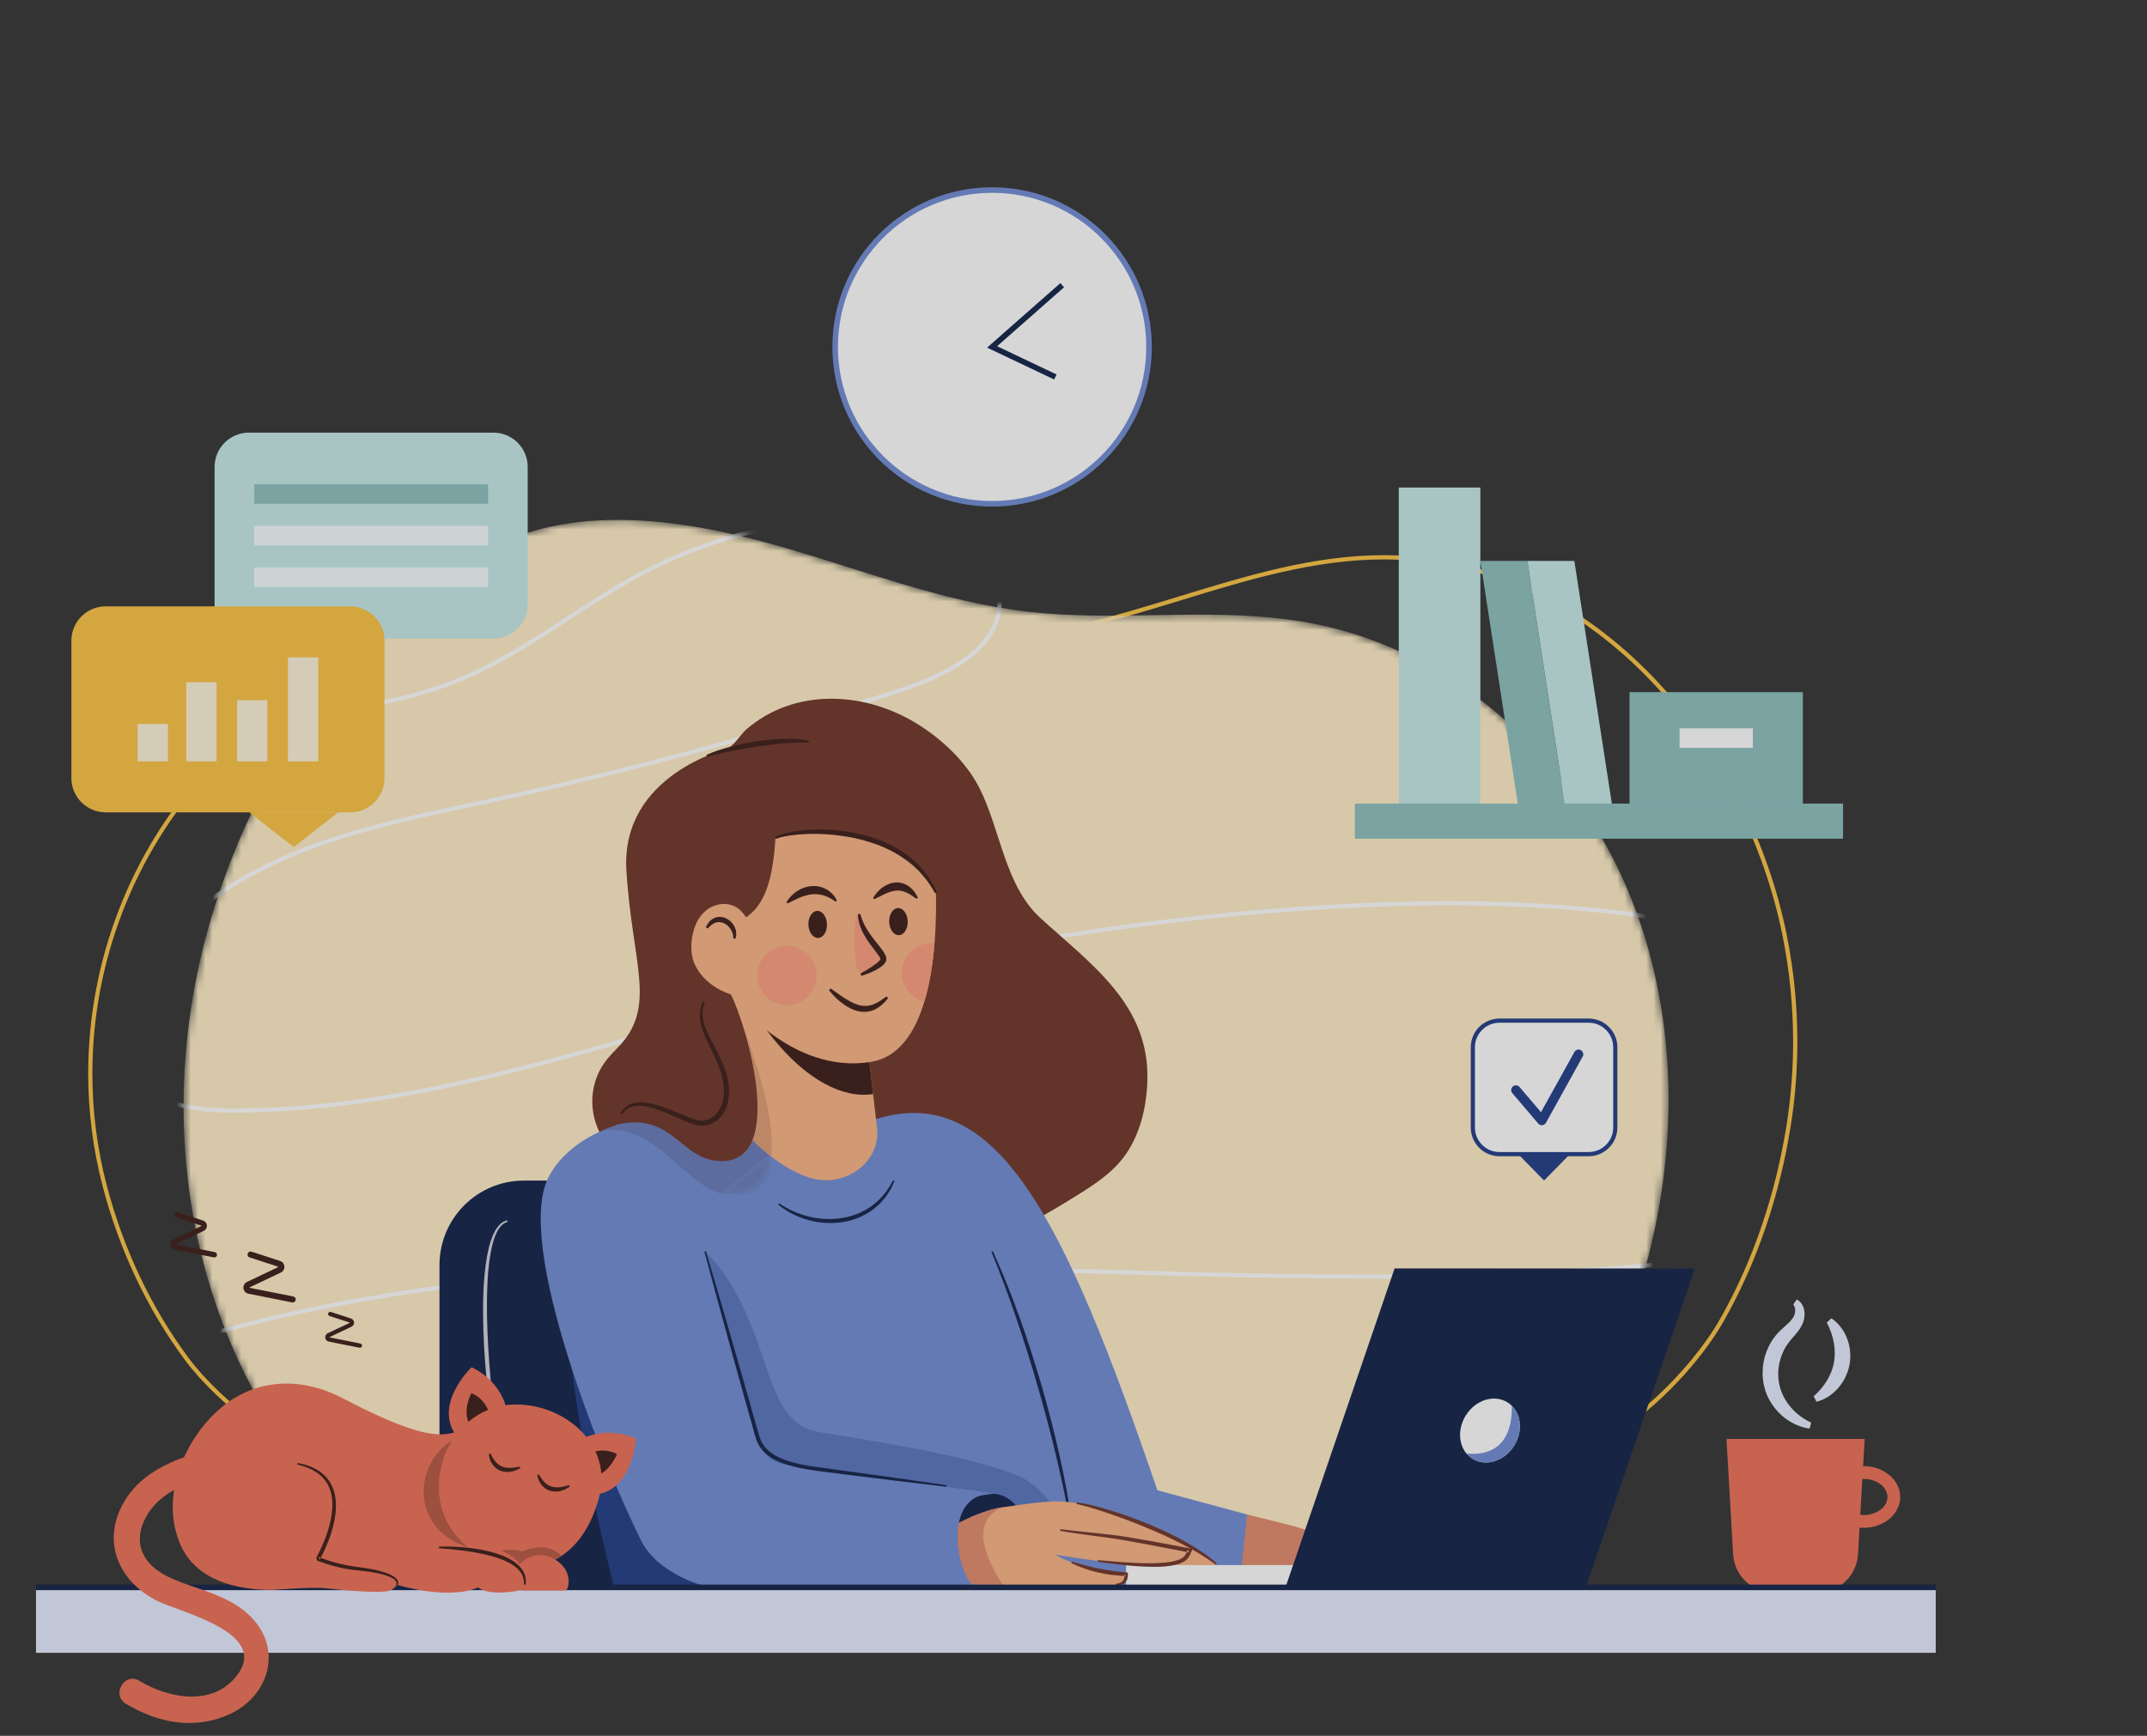 <svg width="298" height="241" viewBox="0 0 298 241" fill="none" xmlns="http://www.w3.org/2000/svg">
<rect x="0" y="0" width="298" height="241" fill="#333333" stroke="none"/>
<g opacity="0.8">
<path fill-rule="evenodd" clip-rule="evenodd" d="M258.67 210.349C258.512 210.349 258.356 210.336 258.205 210.319L258.492 205.338C258.551 205.335 258.609 205.33 258.67 205.33C260.492 205.33 261.974 206.457 261.974 207.839C261.974 209.222 260.492 210.349 258.67 210.349ZM258.67 203.557C258.645 203.557 258.62 203.559 258.596 203.56L258.813 199.789H239.633L240.557 215.785C240.73 218.782 243.211 221.124 246.215 221.124H252.23C255.233 221.124 257.716 218.782 257.889 215.785L258.102 212.094C258.288 212.111 258.478 212.122 258.67 212.122C261.471 212.122 263.748 210.2 263.748 207.839C263.748 205.479 261.471 203.557 258.67 203.557Z" fill="#EE6F57"/>
<path fill-rule="evenodd" clip-rule="evenodd" d="M251.164 198.339C249.283 198.096 247.509 197.005 246.299 195.449C245.697 194.668 245.215 193.769 244.947 192.79C244.87 192.55 244.826 192.301 244.771 192.054C244.739 191.804 244.689 191.556 244.677 191.306C244.623 190.804 244.644 190.3 244.685 189.8C244.783 188.803 245.056 187.823 245.502 186.923C245.723 186.474 245.985 186.044 246.291 185.644C246.59 185.245 246.948 184.865 247.288 184.555C247.626 184.24 247.951 183.97 248.229 183.697C248.371 183.563 248.501 183.43 248.615 183.293C248.731 183.152 248.831 183.015 248.902 182.885C249.064 182.615 249.163 182.279 249.171 181.964C249.181 181.646 249.109 181.356 248.904 181.118L249.387 180.413C249.646 180.544 249.874 180.754 250.047 180.995C250.215 181.24 250.328 181.515 250.396 181.791C250.526 182.35 250.487 182.914 250.319 183.458C249.938 184.547 249.211 185.26 248.668 185.896C248.394 186.217 248.168 186.501 247.967 186.826C247.859 186.982 247.772 187.152 247.677 187.314C247.597 187.487 247.504 187.65 247.433 187.828C247.126 188.522 246.938 189.266 246.853 190.019C246.692 191.534 247.021 193.048 247.826 194.38C248.641 195.704 249.871 196.815 251.39 197.515L251.164 198.339Z" fill="#E5ECFF"/>
<path fill-rule="evenodd" clip-rule="evenodd" d="M251.738 193.85C252.51 193.167 253.135 192.429 253.61 191.621C254.089 190.817 254.416 189.954 254.565 189.076C254.714 188.198 254.69 187.281 254.524 186.365C254.352 185.447 254.03 184.544 253.559 183.62L254.181 183.033C255.178 183.669 255.93 184.684 256.368 185.817C256.811 186.951 256.939 188.227 256.712 189.457C256.485 190.689 255.916 191.832 255.113 192.742C254.308 193.647 253.264 194.34 252.121 194.614L251.738 193.85Z" fill="#E5ECFF"/>
<path fill-rule="evenodd" clip-rule="evenodd" d="M100.335 224.931L100.391 224.641C88.185 222.277 77.785 217.544 69.436 210.654C61.087 203.764 54.786 194.719 50.787 183.71C47.665 175.118 46.128 165.519 46.129 155.757C46.128 140.746 49.763 125.356 56.833 112.662C63.904 99.966 74.4 89.972 88.13 85.702C91.265 84.727 94.562 84.345 97.962 84.345C103.985 84.344 110.323 85.546 116.608 86.754C122.893 87.96 129.123 89.172 134.95 89.173C135.052 89.173 135.154 89.173 135.255 89.172C145.149 89.098 154.547 86.21 163.875 83.353C173.204 80.495 182.461 77.668 192.071 77.669C193.295 77.669 194.526 77.715 195.764 77.813C209.21 78.872 220.853 85.594 229.777 95.212C238.7 104.829 244.893 117.342 247.419 129.936C248.391 134.778 248.882 139.715 248.882 144.65C248.882 148.531 248.578 152.408 247.967 156.24C246.456 165.707 243.381 174.979 238.716 183.173C236.719 186.684 233.392 190.787 229.584 194.236C227.682 195.959 225.659 197.521 223.623 198.766C221.589 200.01 219.543 200.937 217.598 201.4L217.666 201.687L217.609 201.399L100.277 224.641L100.335 224.931L100.391 224.641L100.335 224.931L100.392 225.22L217.73 201.976L217.736 201.974C219.76 201.491 221.858 200.536 223.93 199.268C227.041 197.365 230.098 194.756 232.763 191.952C235.429 189.147 237.699 186.151 239.228 183.465C243.932 175.202 247.029 165.863 248.549 156.332C249.165 152.47 249.47 148.56 249.47 144.65C249.47 139.676 248.976 134.7 247.998 129.82C245.449 117.118 239.212 104.517 230.209 94.811C221.208 85.107 209.427 78.297 195.81 77.225C194.555 77.126 193.31 77.08 192.071 77.08C182.344 77.08 173.031 79.933 163.702 82.79C154.374 85.648 145.03 88.511 135.251 88.582C135.151 88.583 135.05 88.584 134.95 88.584C129.205 88.584 123.004 87.382 116.719 86.175C110.433 84.968 104.063 83.756 97.962 83.756C94.519 83.756 91.16 84.142 87.955 85.139C74.052 89.463 63.443 99.58 56.318 112.375C49.192 125.171 45.539 140.651 45.539 155.757C45.539 165.58 47.085 175.245 50.233 183.911C54.264 195.009 60.628 204.152 69.061 211.11C77.493 218.068 87.99 222.84 100.279 225.22L100.335 225.231L100.392 225.22L100.335 224.931Z" fill="#FBC343"/>
<path fill-rule="evenodd" clip-rule="evenodd" d="M165.895 221.004L165.964 221.285C190.27 215.282 208.841 197.168 215.253 176.41C217.163 170.223 218.09 163.57 218.09 156.788C218.09 142.085 213.729 126.782 205.53 114.338C197.335 101.896 185.285 92.311 169.926 89.094C166.163 88.306 162.307 88.002 158.44 88.002C154.407 88.002 150.364 88.332 146.403 88.79C134.959 90.113 123.264 91.74 111.727 91.739C110.502 91.739 109.278 91.721 108.057 91.682C96.163 91.305 84.566 87.909 72.508 87.906C72.044 87.906 71.579 87.911 71.113 87.922C53.351 88.321 38.624 95.816 28.349 107.102C18.073 118.389 12.242 133.465 12.242 149.038C12.242 154.272 12.901 159.562 14.271 164.784C16.52 173.353 20.337 181.642 25.683 188.841C28.002 191.961 31.682 195.495 35.81 198.41C39.94 201.32 44.511 203.613 48.636 204.217L165.909 221.299L165.964 221.285L165.895 221.004L165.937 220.718L48.719 203.644C44.74 203.067 40.223 200.817 36.144 197.936C32.064 195.058 28.416 191.552 26.148 188.497C20.849 181.362 17.063 173.14 14.831 164.637C13.474 159.465 12.821 154.224 12.821 149.038C12.821 133.609 18.6 118.669 28.777 107.492C38.955 96.315 53.522 88.898 71.126 88.5C71.587 88.49 72.048 88.485 72.508 88.485C84.456 88.482 96.047 91.874 108.038 92.26C109.266 92.299 110.496 92.318 111.727 92.318C123.318 92.317 135.035 90.686 146.469 89.365C150.418 88.909 154.44 88.581 158.44 88.581C162.278 88.581 166.094 88.882 169.807 89.66C184.997 92.842 196.915 102.316 205.047 114.657C213.18 126.996 217.512 142.199 217.512 156.788C217.512 163.517 216.591 170.114 214.699 176.24C208.356 196.788 189.933 214.773 165.826 220.723L165.895 221.004L165.937 220.718L165.895 221.004Z" fill="#FBC343"/>
<mask id="mask0_4740_7881" style="mask-type:alpha" maskUnits="userSpaceOnUse" x="25" y="72" width="207" height="155">
<path d="M226.647 181.592C220.155 200.379 212.4 218.932 185.428 226.095L68.852 224.858C42.583 212.451 28.227 187.954 25.839 161.524C25.048 152.79 25.565 143.841 27.398 135.053C27.876 132.739 28.447 130.435 29.111 128.151C35.133 107.389 47.88 87.814 66.842 76.773C79.025 69.679 94.642 72.021 107.582 75.662C119.249 78.945 130.645 83.544 142.689 84.929C148.497 85.594 154.364 85.499 160.225 85.404C164.049 85.343 167.871 85.281 171.671 85.43C175.117 85.565 178.538 85.874 181.933 86.51C196.474 89.242 209.363 98.157 218.21 110.077C221.258 114.174 223.823 118.626 225.818 123.302C233.607 141.592 233.141 162.805 226.647 181.592Z" fill="white"/>
</mask>
<g mask="url(#mask0_4740_7881)">
<path fill-rule="evenodd" clip-rule="evenodd" d="M226.647 181.592C220.155 200.379 212.4 218.932 185.428 226.095L68.852 224.858C42.583 212.451 28.227 187.954 25.839 161.524C25.048 152.79 25.565 143.841 27.398 135.053C27.876 132.739 28.447 130.435 29.111 128.151C35.133 107.389 47.88 87.814 66.842 76.773C79.025 69.679 94.642 72.021 107.582 75.662C119.249 78.945 130.645 83.544 142.689 84.929C148.497 85.594 154.364 85.499 160.225 85.404C164.049 85.343 167.871 85.281 171.671 85.43C175.117 85.565 178.538 85.874 181.933 86.51C196.474 89.242 209.363 98.157 218.21 110.077C221.258 114.174 223.823 118.626 225.818 123.302C233.607 141.592 233.141 162.805 226.647 181.592Z" fill="#FFEEC7"/>
<path fill-rule="evenodd" clip-rule="evenodd" d="M4.889 210.04C4.357 203.587 7.971 196.628 14.32 191.88C20.102 187.554 27.236 185.349 34.085 183.612C72.137 173.953 112.33 175.106 151.199 176.22C185.935 177.217 221.856 178.246 256.243 171.586C261.138 170.639 266.285 169.484 270.664 166.769C275.368 163.851 278.346 159.28 278.436 154.839C278.606 146.512 269.584 140.806 264.192 138.145C243.716 128.041 218.52 124.24 184.903 126.181C159.604 127.643 134.227 131.715 109.476 138.289C103.914 139.766 98.264 141.4 92.8 142.978C73.239 148.632 53.013 154.479 32.383 154.479C32.279 154.479 32.177 154.479 32.073 154.479C26.473 154.464 19.284 153.33 16.833 148.017C15.104 144.267 16.558 139.996 18.083 137.073C23.179 127.304 32.819 121.609 40.008 118.553C48.085 115.12 56.861 113.254 65.349 111.449C66.357 111.235 67.364 111.021 68.37 110.804C87.332 106.72 106.283 101.611 124.699 95.62C133.438 92.776 137.923 89.079 138.411 84.317C138.843 80.093 135.743 76.393 132.478 74.601C128.567 72.454 123.946 72.175 120.357 72.172C120.34 72.172 120.323 72.172 120.306 72.172C109.475 72.172 98.727 74.83 89.218 79.86C85.686 81.729 82.278 83.951 78.981 86.101C74.618 88.947 70.106 91.89 65.242 94.054C55.836 98.238 44.702 99.781 32.146 98.636C22.453 97.752 15.064 95.372 9.557 91.36C6.235 88.939 3.462 85.816 0.78 82.796C-2.479 79.127 -5.849 75.332 -10.18 72.867L-9.893 72.364C-5.48 74.876 -2.078 78.707 1.213 82.412C3.874 85.409 6.626 88.508 9.898 90.892C15.318 94.841 22.612 97.185 32.199 98.059C44.653 99.195 55.692 97.669 65.007 93.525C69.828 91.38 74.321 88.45 78.665 85.616C81.972 83.46 85.392 81.23 88.948 79.348C98.539 74.275 109.382 71.594 120.306 71.594C120.323 71.594 120.34 71.594 120.357 71.594C124.015 71.597 128.73 71.883 132.757 74.094C136.189 75.978 139.445 79.888 138.987 84.376C138.473 89.39 133.859 93.248 124.878 96.17C106.444 102.168 87.473 107.282 68.491 111.37C67.485 111.587 66.478 111.801 65.469 112.015C57.009 113.814 48.26 115.675 40.235 119.086C33.132 122.105 23.613 127.723 18.596 137.34C17.131 140.148 15.728 144.239 17.359 147.774C19.681 152.811 26.643 153.885 32.075 153.901C32.177 153.901 32.281 153.901 32.383 153.901C52.932 153.901 73.116 148.066 92.64 142.423C98.107 140.843 103.76 139.209 109.328 137.73C134.116 131.146 159.531 127.067 184.869 125.603C218.591 123.655 243.878 127.476 264.448 137.625C269.964 140.347 279.191 146.204 279.017 154.851C278.921 159.485 275.837 164.239 270.968 167.261C266.507 170.029 261.302 171.196 256.354 172.154C221.904 178.826 185.951 177.796 151.182 176.799C112.354 175.686 72.201 174.535 34.227 184.173C27.437 185.897 20.368 188.079 14.666 192.342C8.476 196.973 4.95 203.737 5.465 209.994L4.889 210.04Z" fill="white"/>
</g>
<path fill-rule="evenodd" clip-rule="evenodd" d="M173.105 210.268C180.977 212.284 191.79 214.094 188.344 220.822L168.734 220.804L173.105 210.268Z" fill="#E28B6D"/>
<path fill-rule="evenodd" clip-rule="evenodd" d="M91.694 226.097H72.727C66.25 226.097 61 220.848 61 214.371V175.636C61 169.16 66.25 163.91 72.727 163.91H91.694C98.171 163.91 103.421 169.16 103.421 175.636V214.371C103.421 220.848 98.171 226.097 91.694 226.097Z" fill="#102048"/>
<path fill-rule="evenodd" clip-rule="evenodd" d="M68.005 195.65C67.637 192.814 67.365 189.966 67.197 187.108C67.04 184.02 66.962 180.92 67.187 177.824C67.305 176.278 67.482 174.731 67.852 173.212C68.048 172.458 68.283 171.705 68.655 171.004C68.842 170.655 69.062 170.319 69.347 170.03C69.629 169.743 69.989 169.512 70.394 169.424L70.445 169.643C69.732 169.83 69.251 170.481 68.93 171.144C68.601 171.82 68.397 172.561 68.233 173.303C67.91 174.794 67.758 176.325 67.674 177.855C67.519 180.923 67.582 184.003 67.769 187.075C67.929 189.882 68.178 192.685 68.503 195.479C68.335 195.532 68.169 195.589 68.005 195.65Z" fill="#CFD2DA"/>
<path fill-rule="evenodd" clip-rule="evenodd" d="M77.703 173.74C77.703 173.74 78.903 198.08 86.459 224.856H107.105L77.703 173.74Z" fill="#1F3C88"/>
<path fill-rule="evenodd" clip-rule="evenodd" d="M87.174 161.316C81.986 158.493 80.563 151.5 84.352 146.96C84.717 146.522 85.122 146.081 85.57 145.633C91.358 139.868 87.752 134.1 86.943 120.835C86.134 107.583 100.898 103.964 100.927 103.957C101.623 103.787 102.971 101.8 103.54 101.306C110.204 95.526 119.763 95.954 127.067 100.352C130.543 102.445 134.04 105.667 135.921 109.364C138.904 115.227 139.443 122.953 144.468 127.519C151.63 134.028 159.572 139.553 159.252 150.051C159.139 153.781 158.205 157.72 155.932 160.709C153.951 163.314 150.934 165.062 148.211 166.748C143.784 169.487 139.111 171.909 134.17 173.536C129.385 175.111 124.547 176.526 119.696 177.876C119.237 178.004 118.778 178.131 118.319 178.258L87.174 161.316Z" fill="#6F3428"/>
<path fill-rule="evenodd" clip-rule="evenodd" d="M120.934 155.583C138.274 149.63 147.692 169.037 160.643 206.905L173.103 210.268L171.655 223.753L167.109 224.7L129.986 224.856L120.934 155.583Z" fill="#708CD5"/>
<path fill-rule="evenodd" clip-rule="evenodd" d="M5 229.475H268.677V220.388H5V229.475Z" fill="#E5ECFF"/>
<path fill-rule="evenodd" clip-rule="evenodd" d="M96.504 152.762L135.282 162.466L151.574 211.282L97.147 212.941L93.547 176.847L96.504 152.762Z" fill="#708CD5"/>
<path fill-rule="evenodd" clip-rule="evenodd" d="M144.263 212.147C142.584 212.147 140.523 211.621 140.523 211.621L146.306 211.443C146.047 211.977 145.216 212.147 144.263 212.147Z" fill="#5874BE"/>
<path fill-rule="evenodd" clip-rule="evenodd" d="M140.522 211.62L133.226 210.887C133.776 208.897 135.138 207.386 137.788 207.386C137.896 207.386 138.005 207.389 138.116 207.394L108.787 203.308C107.644 203.149 106.623 202.51 105.987 201.547C105.563 200.907 105.07 200.095 104.819 199.175L97.875 173.74C107.402 183.331 105.295 197.385 113.435 198.78C118.822 199.703 134.136 201.891 141.44 204.936C142.919 205.551 146.997 208.584 146.365 211.275C146.351 211.335 146.331 211.39 146.305 211.443L140.521 211.619" fill="#5874BE"/>
<path fill-rule="evenodd" clip-rule="evenodd" d="M131.344 208.897C131.621 208.46 137.455 207.303 138.114 207.394C140.283 207.69 141.469 209.389 141.992 210.69L133.36 215.242L131.344 208.897Z" fill="#102048"/>
<path fill-rule="evenodd" clip-rule="evenodd" d="M137.803 173.697L138.805 175.98C139.135 176.743 139.442 177.515 139.763 178.282C140.377 179.825 140.971 181.379 141.527 182.945C142.655 186.071 143.653 189.244 144.59 192.434C145.51 195.626 146.337 198.847 147.068 202.09C147.422 203.714 147.763 205.342 148.065 206.976C148.362 208.612 148.616 210.255 148.832 211.903L148.618 211.934C148.346 210.298 148.034 208.67 147.686 207.05C147.352 205.427 146.98 203.811 146.598 202.198C145.829 198.975 144.985 195.768 144.062 192.585C143.156 189.397 142.149 186.238 141.085 183.099C140.561 181.527 139.99 179.97 139.414 178.418C139.119 177.643 138.835 176.864 138.531 176.092L137.605 173.784L137.803 173.697Z" fill="#102048"/>
<path fill-rule="evenodd" clip-rule="evenodd" d="M168.801 217.134C168.801 217.134 167.17 219.063 162.019 217.185C159.593 217.466 155.079 217.25 146.494 215.849C146.494 215.849 149.611 218.029 156.661 218.404C156.661 218.404 156.36 220.478 152.644 220.387C148.173 220.275 147.656 220.004 143.582 220.174C142.749 220.208 140.936 220.17 138.971 220.109C135.545 219.997 131.653 219.815 131.653 219.815L128.258 213.747L135.032 210.504C137.112 209.689 138.15 209.406 139.161 209.264C143.536 208.644 146.298 208.15 149.434 208.69C152.919 209.288 163.562 212.818 168.801 217.134Z" fill="#F9B384"/>
<path fill-rule="evenodd" clip-rule="evenodd" d="M139.161 220.005L138.971 220.11C135.545 219.997 131.653 219.815 131.653 219.815L128.258 213.747L135.032 210.504C137.112 209.689 138.15 209.407 139.161 209.265C136.67 210.28 134.631 212.942 139.161 220.005Z" fill="#E28B6D"/>
<path fill-rule="evenodd" clip-rule="evenodd" d="M112.488 155.517C103.674 153.712 82.194 152.209 76.192 163.328C71.25 172.484 83.636 203.141 89.002 213.922C91.21 218.36 97.623 220.556 100.116 220.573L135.531 220.369C133.148 219.817 130.095 207.032 138.113 207.395L108.783 203.309C107.641 203.15 106.619 202.511 105.983 201.548C105.56 200.908 105.067 200.096 104.815 199.176L96.49 168.685L112.488 155.517Z" fill="#708CD5"/>
<path fill-rule="evenodd" clip-rule="evenodd" d="M190.849 220.573L156.297 220.551V217.292H191.05L190.849 220.573Z" fill="white"/>
<path fill-rule="evenodd" clip-rule="evenodd" d="M220.043 220.573L178.363 220.56L193.567 176.106L235.247 176.119L220.043 220.573Z" fill="#102048"/>
<path fill-rule="evenodd" clip-rule="evenodd" d="M210.163 200.713C208.885 202.753 206.498 203.591 204.677 202.694C204.569 202.645 204.464 202.588 204.36 202.521C202.504 201.364 202.1 198.671 203.45 196.514C204.8 194.354 207.396 193.543 209.252 194.705C209.811 195.056 210.235 195.543 210.525 196.114C211.189 197.437 211.104 199.208 210.163 200.713Z" fill="white"/>
<path fill-rule="evenodd" clip-rule="evenodd" d="M210.164 200.712C208.886 202.752 205.747 204.235 203.547 201.81C208.32 202.242 209.926 199.115 209.837 195.165C211.47 196.97 211.105 199.208 210.164 200.712Z" fill="#708CD5"/>
<path fill-rule="evenodd" clip-rule="evenodd" d="M149.453 208.578C151.224 208.839 152.939 209.334 154.639 209.862C156.338 210.394 158.008 211.016 159.65 211.706C161.298 212.379 162.908 213.155 164.469 214.014C166.023 214.888 167.537 215.858 168.874 217.048L168.73 217.223C168.022 216.696 167.292 216.204 166.536 215.752C165.786 215.289 165.013 214.863 164.23 214.459C162.665 213.646 161.065 212.897 159.428 212.235C157.811 211.522 156.15 210.917 154.485 210.325C153.652 210.032 152.812 209.756 151.967 209.498C151.124 209.234 150.274 208.992 149.414 208.802L149.453 208.578Z" fill="#6F3428"/>
<path fill-rule="evenodd" clip-rule="evenodd" d="M148.766 216.805L150.63 217.337C151.251 217.504 151.876 217.647 152.504 217.775C153.13 217.905 153.763 218.004 154.399 218.093C155.033 218.177 155.672 218.24 156.312 218.305L156.525 218.325L156.542 218.51C156.566 218.76 156.539 218.973 156.473 219.198C156.405 219.417 156.28 219.632 156.099 219.786C155.919 219.937 155.706 220.034 155.493 220.081C155.387 220.107 155.28 220.112 155.175 220.125L154.862 220.118V219.891L155.141 219.849C155.229 219.823 155.322 219.809 155.403 219.775C155.573 219.715 155.717 219.619 155.825 219.502C155.934 219.385 156.008 219.24 156.044 219.078C156.079 218.922 156.082 218.732 156.056 218.59L156.286 218.795C154.978 218.771 153.666 218.615 152.385 218.318C151.745 218.172 151.115 217.982 150.498 217.763C149.877 217.55 149.279 217.288 148.688 217.016L148.766 216.805Z" fill="#6F3428"/>
<path fill-rule="evenodd" clip-rule="evenodd" d="M147.184 212.312C148.682 212.504 150.19 212.65 151.698 212.805C153.204 212.971 154.713 213.116 156.221 213.356C157.721 213.595 159.212 213.868 160.704 214.138C162.195 214.411 163.685 214.684 165.171 214.985L165.523 215.056L165.374 215.383C165.275 215.596 165.181 215.917 164.989 216.184C164.909 216.328 164.778 216.436 164.67 216.558C164.54 216.652 164.415 216.758 164.279 216.834C163.732 217.153 163.147 217.261 162.576 217.372C161.425 217.561 160.279 217.553 159.142 217.516C158.573 217.494 158.005 217.47 157.438 217.419C156.872 217.379 156.306 217.337 155.742 217.264C154.614 217.147 153.493 216.987 152.372 216.825L152.4 216.599C153.528 216.692 154.65 216.818 155.776 216.885C156.34 216.928 156.901 216.962 157.465 216.987C158.028 217.024 158.59 217.033 159.151 217.039C160.273 217.044 161.401 217.024 162.486 216.845C163.017 216.737 163.565 216.622 163.999 216.359C164.108 216.297 164.198 216.215 164.3 216.146C164.374 216.053 164.471 215.98 164.526 215.874C164.667 215.676 164.73 215.445 164.861 215.143L165.063 215.541C162.088 214.979 159.116 214.38 156.136 213.863C154.655 213.593 153.15 213.413 151.648 213.211C150.148 213.002 148.644 212.811 147.148 212.536L147.184 212.312Z" fill="#6F3428"/>
<path fill-rule="evenodd" clip-rule="evenodd" d="M5 220.774H268.677V220.002H5V220.774Z" fill="#102048"/>
<path fill-rule="evenodd" clip-rule="evenodd" d="M108.155 167.07C109.436 167.942 110.862 168.578 112.352 168.928C113.842 169.272 115.394 169.363 116.895 169.103C118.396 168.865 119.844 168.286 121.062 167.376C122.29 166.479 123.264 165.251 123.95 163.865L124.158 163.955C123.997 164.314 123.832 164.675 123.662 165.035C123.469 165.381 123.241 165.709 123.029 166.049C122.794 166.371 122.514 166.658 122.257 166.967C121.98 167.255 121.665 167.505 121.368 167.777C120.106 168.775 118.571 169.413 116.988 169.669C115.403 169.913 113.77 169.828 112.232 169.402C110.693 168.984 109.243 168.254 108.02 167.251L108.155 167.07Z" fill="#102048"/>
<path fill-rule="evenodd" clip-rule="evenodd" d="M97.978 173.712L99.912 180.284L101.815 186.865L103.698 193.451L105.102 198.394C105.263 198.943 105.395 199.505 105.612 199.983C106.036 200.979 106.895 201.715 107.866 202.222C108.848 202.725 109.938 203.037 111.038 203.279C112.144 203.517 113.263 203.677 114.398 203.824L117.793 204.284L124.578 205.222L131.359 206.199L131.331 206.413L124.527 205.606L117.728 204.762L114.33 204.332C113.2 204.191 112.056 204.032 110.928 203.795C109.801 203.551 108.672 203.238 107.616 202.705C106.576 202.171 105.585 201.341 105.112 200.209C105.042 200.074 104.993 199.931 104.946 199.787C104.899 199.645 104.846 199.5 104.811 199.365L103.198 193.592L101.365 186.992L99.552 180.386L97.769 173.771L97.978 173.712Z" fill="#102048"/>
<path fill-rule="evenodd" clip-rule="evenodd" d="M120.003 141.731L121.74 156.679C122.257 161.129 117.567 164.857 112.813 163.624C110.095 162.919 107.263 161.038 104.332 158.211C103.729 157.629 103.363 156.878 103.281 156.075L101.43 138.06L120.003 141.731Z" fill="#F9B384"/>
<path fill-rule="evenodd" clip-rule="evenodd" d="M120.239 143.763L121.185 151.903C117.343 152.506 111.928 150.346 106.434 143.055L120.239 143.763Z" fill="#3C1C16"/>
<path fill-rule="evenodd" clip-rule="evenodd" d="M129.714 130.968C129.492 133.679 129.064 136.51 128.303 139.055C127.018 143.331 124.776 146.781 120.935 147.42C109.627 149.3 101.432 138.058 101.432 138.058L100.117 122.762L106.942 110.956L122.224 110.513L129.677 119.328C129.677 119.328 130.216 124.826 129.714 130.968Z" fill="#F9B384"/>
<path fill-rule="evenodd" clip-rule="evenodd" d="M99.749 128.574C105.819 128.121 107.217 122.991 107.632 116.342C107.632 116.342 124.074 112.27 129.911 123.957L134.338 124.437L120.933 106.643L100.099 109.128L96.023 122.651L99.749 128.574Z" fill="#6F3428"/>
<path fill-rule="evenodd" clip-rule="evenodd" d="M102.961 126.58C102.247 125.793 101.181 125.393 100.125 125.521C96.092 126.009 95.392 131.348 96.314 133.621C97.694 137.021 101.43 138.056 101.43 138.056L104.64 134.661C104.897 131.126 104.495 128.27 102.961 126.58Z" fill="#F9B384"/>
<mask id="mask1_4740_7881" style="mask-type:alpha" maskUnits="userSpaceOnUse" x="100" y="160" width="8" height="6">
<path d="M101.331 165.816C101.198 165.816 101.063 165.813 100.925 165.806C100.654 165.796 100.385 165.759 100.117 165.7L106.686 160.293C106.8 160.384 106.913 160.472 107.026 160.56C106.638 163.645 105.058 165.816 101.331 165.816Z" fill="white"/>
</mask>
<g mask="url(#mask1_4740_7881)">
<path fill-rule="evenodd" clip-rule="evenodd" d="M100.117 165.816H107.026V160.293H100.117V165.816Z" fill="#687BB9"/>
</g>
<path fill-rule="evenodd" clip-rule="evenodd" d="M83.219 157.135C84.048 156.736 84.979 156.373 86.023 156.051C85.05 156.364 84.111 156.723 83.219 157.135ZM86.056 156.041L101.942 143.047L103.105 154.362C103.018 154.358 102.932 154.353 102.844 154.349L96.507 152.762L96.313 154.336C92.793 154.515 89.239 155.024 86.056 156.041Z" fill="#673025"/>
<path fill-rule="evenodd" clip-rule="evenodd" d="M102.843 154.348C101.723 154.291 100.57 154.259 99.4 154.259C98.38 154.259 97.348 154.283 96.312 154.336L96.506 152.762L102.843 154.348Z" fill="#687BB9"/>
<path fill-rule="evenodd" clip-rule="evenodd" d="M100.121 165.699C95.536 164.673 91.301 156.899 85.11 156.899C84.492 156.899 83.855 156.978 83.195 157.146C83.204 157.143 83.212 157.138 83.22 157.135C84.112 156.723 85.051 156.364 86.025 156.05C86.035 156.047 86.046 156.044 86.056 156.041H86.057C89.24 155.024 92.794 154.515 96.315 154.336C97.35 154.283 98.382 154.259 99.402 154.259C100.572 154.259 101.726 154.291 102.845 154.348C102.933 154.353 103.019 154.358 103.106 154.362L103.282 156.075C103.364 156.877 103.73 157.629 104.333 158.211C105.126 158.975 105.912 159.67 106.69 160.292L100.121 165.699Z" fill="#687BB9"/>
<path fill-rule="evenodd" clip-rule="evenodd" d="M107.028 160.56C106.915 160.472 106.801 160.384 106.688 160.293C105.91 159.671 105.124 158.975 104.331 158.212C103.728 157.63 103.362 156.878 103.28 156.076L101.941 143.047L103.028 142.16C104.444 146.186 107.739 154.906 107.028 160.56Z" fill="#DD9C74"/>
<path fill-rule="evenodd" clip-rule="evenodd" d="M101.431 138.057C103.579 142.137 109.588 162.32 99.352 161.155C94.419 160.592 93.208 154.651 86.055 156.042L101.431 138.057Z" fill="#6F3428"/>
<path fill-rule="evenodd" clip-rule="evenodd" d="M101.783 130.278C101.799 129.804 101.649 129.37 101.415 129.003C101.176 128.639 100.844 128.336 100.468 128.168C100.092 127.999 99.684 127.968 99.299 128.107C98.909 128.244 98.562 128.551 98.221 128.906L97.973 128.758C98.167 128.273 98.502 127.79 99.035 127.514C99.168 127.448 99.303 127.378 99.455 127.357C99.603 127.321 99.752 127.29 99.905 127.303L100.133 127.31L100.353 127.357C100.503 127.381 100.64 127.437 100.774 127.502C101.309 127.753 101.729 128.188 101.97 128.702C102.216 129.213 102.266 129.826 102.065 130.339L101.783 130.278Z" fill="#3C1C16"/>
<path fill-rule="evenodd" clip-rule="evenodd" d="M123.416 127.999C123.452 129.039 124.058 129.861 124.769 129.837C125.479 129.812 126.026 128.949 125.99 127.909C125.953 126.869 125.348 126.047 124.637 126.072C123.926 126.097 123.379 126.96 123.416 127.999Z" fill="#3C1C16"/>
<path fill-rule="evenodd" clip-rule="evenodd" d="M112.205 128.392C112.241 129.432 112.847 130.255 113.558 130.228C114.268 130.204 114.815 129.341 114.779 128.301C114.742 127.263 114.136 126.44 113.426 126.464C112.715 126.489 112.168 127.352 112.205 128.392Z" fill="#3C1C16"/>
<path fill-rule="evenodd" clip-rule="evenodd" d="M123.277 138.583C122.787 139.199 122.197 139.776 121.428 140.157C120.654 140.53 119.705 140.578 118.89 140.338C118.068 140.103 117.366 139.657 116.738 139.162C116.102 138.671 115.56 138.089 115.066 137.477L115.3 137.234C115.94 137.677 116.541 138.151 117.177 138.549C117.806 138.95 118.453 139.322 119.127 139.517C119.8 139.717 120.482 139.706 121.144 139.481C121.802 139.237 122.421 138.801 123.042 138.342L123.277 138.583Z" fill="#3C1C16"/>
<path fill-rule="evenodd" clip-rule="evenodd" d="M127.213 124.789C126.712 124.442 126.246 124.115 125.771 123.903C125.294 123.699 124.837 123.592 124.364 123.647C123.892 123.691 123.406 123.858 122.906 124.076C122.402 124.295 121.908 124.59 121.342 124.841L121.188 124.679C121.495 124.135 121.9 123.649 122.416 123.262C122.929 122.878 123.565 122.581 124.277 122.527C124.989 122.458 125.724 122.715 126.247 123.129C126.782 123.539 127.159 124.07 127.389 124.65L127.213 124.789Z" fill="#3C1C16"/>
<path fill-rule="evenodd" clip-rule="evenodd" d="M115.979 125.181C115.44 124.798 114.908 124.505 114.359 124.331C113.808 124.163 113.254 124.097 112.696 124.162C112.139 124.223 111.583 124.381 111.024 124.61C110.465 124.842 109.917 125.142 109.307 125.433L109.152 125.271C109.5 124.679 109.981 124.168 110.563 123.765C111.144 123.364 111.848 123.095 112.59 123.028C113.329 122.955 114.105 123.118 114.739 123.491C115.377 123.855 115.884 124.406 116.155 125.043L115.979 125.181Z" fill="#3C1C16"/>
<path fill-rule="evenodd" clip-rule="evenodd" d="M109.23 139.549C107.026 139.549 105.201 137.802 105.124 135.581C105.044 133.313 106.819 131.409 109.089 131.329C109.138 131.327 109.187 131.327 109.236 131.327C111.44 131.327 113.264 133.074 113.342 135.294C113.422 137.563 111.646 139.467 109.377 139.547C109.328 139.549 109.279 139.549 109.23 139.549Z" fill="#FB9D7E"/>
<path fill-rule="evenodd" clip-rule="evenodd" d="M128.304 139.055C126.568 138.623 125.257 137.079 125.19 135.206C125.109 132.936 126.885 131.034 129.153 130.952C129.203 130.95 129.254 130.95 129.304 130.95C129.442 130.95 129.579 130.956 129.714 130.967C129.493 133.678 129.064 136.51 128.304 139.055Z" fill="#FB9D7E"/>
<path fill-rule="evenodd" clip-rule="evenodd" d="M119.714 135.061C119.35 135.061 119.01 134.808 118.935 134.419C118.508 132.193 118.533 129.744 118.776 127.187C118.785 127.082 118.867 127.026 118.95 127.026C119.021 127.026 119.093 127.068 119.119 127.154C120.039 130.154 123.025 132.345 122.547 133.227C122.211 133.845 120.947 134.547 120.062 134.981C119.949 135.037 119.83 135.061 119.714 135.061Z" fill="#FB9D7E"/>
<path fill-rule="evenodd" clip-rule="evenodd" d="M119.415 126.883C119.621 127.761 120.022 128.559 120.509 129.309C120.998 130.059 121.571 130.756 122.15 131.489C122.296 131.673 122.436 131.864 122.575 132.068C122.712 132.273 122.851 132.483 122.958 132.771C123.008 132.915 123.057 133.094 123.012 133.328C122.948 133.594 122.837 133.683 122.75 133.807C122.559 134.021 122.358 134.179 122.151 134.319C121.327 134.87 120.452 135.208 119.549 135.487L119.42 135.177C119.815 134.942 120.219 134.722 120.601 134.472C120.985 134.233 121.368 133.986 121.701 133.714C121.865 133.577 122.022 133.436 122.132 133.298C122.176 133.234 122.228 133.142 122.205 133.177C122.207 133.182 122.199 133.126 122.17 133.054C122.049 132.747 121.74 132.369 121.473 132.012C120.914 131.285 120.327 130.529 119.877 129.68C119.418 128.841 119.099 127.887 119.082 126.921L119.415 126.883Z" fill="#3C1C16"/>
<path fill-rule="evenodd" clip-rule="evenodd" d="M97.837 139.177C97.576 139.751 97.491 140.386 97.53 141.013C97.573 141.641 97.738 142.26 97.971 142.849C98.468 144.02 99.131 145.167 99.713 146.35C100.306 147.528 100.827 148.782 101.065 150.128C101.178 150.801 101.215 151.49 101.163 152.177C101.116 152.518 101.084 152.859 100.994 153.206C100.896 153.544 100.784 153.884 100.614 154.197C100.294 154.83 99.807 155.396 99.187 155.782C98.571 156.178 97.808 156.347 97.082 156.276C96.346 156.183 95.729 155.916 95.112 155.669C94.5 155.415 93.901 155.146 93.306 154.879C92.115 154.354 90.912 153.845 89.663 153.614C89.043 153.498 88.406 153.459 87.814 153.615C87.522 153.699 87.247 153.83 87.002 154.012C86.757 154.192 86.559 154.433 86.382 154.691L86.133 154.546C86.304 154.25 86.508 153.963 86.776 153.733C87.047 153.506 87.361 153.335 87.695 153.22C88.369 153.006 89.075 153.012 89.745 153.103C91.088 153.31 92.337 153.796 93.558 154.285L95.37 155.038C95.968 155.274 96.579 155.513 97.151 155.575C97.731 155.623 98.313 155.49 98.8 155.169C99.29 154.858 99.686 154.387 99.965 153.859C100.112 153.597 100.208 153.308 100.296 153.021C100.374 152.733 100.408 152.419 100.454 152.112C100.506 151.49 100.48 150.864 100.382 150.242C100.174 148.998 99.69 147.798 99.15 146.619C98.613 145.431 97.983 144.286 97.502 143.023C97.285 142.383 97.14 141.712 97.127 141.028C97.113 140.348 97.251 139.65 97.579 139.047L97.837 139.177Z" fill="#3C1C16"/>
<path fill-rule="evenodd" clip-rule="evenodd" d="M98.047 104.812C99.154 104.312 100.315 103.954 101.483 103.648C102.652 103.335 103.839 103.104 105.034 102.917C106.229 102.738 107.434 102.611 108.646 102.576C109.252 102.56 109.86 102.563 110.467 102.593C111.073 102.632 111.681 102.701 112.278 102.826L112.238 103.112C111.644 103.093 111.054 103.073 110.46 103.109C109.868 103.122 109.275 103.162 108.684 103.22C107.502 103.327 106.32 103.471 105.143 103.644C103.965 103.816 102.793 104.03 101.623 104.255C101.038 104.368 100.457 104.498 99.879 104.637C99.295 104.763 98.725 104.927 98.148 105.082L98.047 104.812Z" fill="#3C1C16"/>
<path fill-rule="evenodd" clip-rule="evenodd" d="M107.57 116.213C108.063 115.952 108.584 115.795 109.108 115.666C109.632 115.544 110.161 115.438 110.693 115.368C111.758 115.223 112.832 115.164 113.905 115.165C116.053 115.164 118.201 115.465 120.282 116.028C122.357 116.609 124.365 117.522 126.09 118.844C126.945 119.509 127.738 120.263 128.404 121.118C129.061 121.977 129.622 122.908 130.046 123.895L129.785 124.019C128.782 122.175 127.406 120.554 125.704 119.361C124.859 118.76 123.964 118.229 123.019 117.795C122.075 117.357 121.085 117.023 120.084 116.732C118.079 116.15 115.987 115.872 113.893 115.789C112.845 115.747 111.793 115.772 110.749 115.865C109.712 115.957 108.647 116.092 107.701 116.47L107.57 116.213Z" fill="#3C1C16"/>
<path fill-rule="evenodd" clip-rule="evenodd" d="M34.904 173.779L38.871 175.065C39.213 175.176 39.449 175.478 39.472 175.838C39.495 176.196 39.301 176.527 38.976 176.682L34.644 178.736L34.651 178.794L40.711 180.003C40.938 180.047 41.086 180.268 41.041 180.496C40.996 180.723 40.775 180.871 40.547 180.827L34.487 179.618C34.112 179.543 33.839 179.251 33.792 178.871C33.745 178.492 33.938 178.14 34.284 177.976L38.616 175.923L38.612 175.864L34.645 174.578C34.424 174.508 34.303 174.27 34.375 174.049C34.447 173.829 34.684 173.708 34.904 173.779Z" fill="#3C1C16"/>
<path fill-rule="evenodd" clip-rule="evenodd" d="M24.662 168.315L28.185 169.457C28.488 169.554 28.698 169.824 28.718 170.142C28.739 170.462 28.566 170.756 28.278 170.892L24.43 172.718L24.437 172.769L29.819 173.841C30.02 173.881 30.152 174.079 30.112 174.281C30.072 174.483 29.875 174.614 29.673 174.574L24.291 173.501C23.959 173.434 23.716 173.174 23.674 172.838C23.632 172.5 23.803 172.188 24.111 172.042L27.958 170.218L27.954 170.167L24.432 169.025C24.236 168.962 24.128 168.75 24.192 168.554C24.255 168.358 24.466 168.252 24.662 168.315Z" fill="#3C1C16"/>
<path fill-rule="evenodd" clip-rule="evenodd" d="M45.925 182.15L48.718 183.056C48.959 183.133 49.125 183.348 49.141 183.599C49.157 183.852 49.02 184.085 48.792 184.195L45.741 185.641L45.746 185.683L50.014 186.533C50.173 186.564 50.278 186.72 50.246 186.88C50.214 187.04 50.058 187.145 49.898 187.113L45.631 186.263C45.367 186.209 45.175 186.004 45.142 185.737C45.108 185.468 45.244 185.221 45.488 185.105L48.538 183.66L48.535 183.619L45.742 182.714C45.587 182.663 45.502 182.496 45.552 182.34C45.602 182.186 45.769 182.099 45.925 182.15Z" fill="#3C1C16"/>
<path fill-rule="evenodd" clip-rule="evenodd" d="M220.513 160.239H208.116C206.09 160.239 204.43 158.579 204.43 156.551V145.39C204.43 143.362 206.09 141.703 208.116 141.703H220.513C222.541 141.703 224.201 143.362 224.201 145.39V156.551C224.201 158.579 222.541 160.239 220.513 160.239Z" fill="white"/>
<path fill-rule="evenodd" clip-rule="evenodd" d="M220.512 160.238V159.948H208.116C207.182 159.948 206.335 159.567 205.718 158.95C205.1 158.333 204.719 157.486 204.719 156.55V145.389C204.719 144.456 205.1 143.607 205.718 142.991C206.335 142.374 207.182 141.993 208.116 141.993H220.512C221.448 141.993 222.295 142.374 222.912 142.991C223.529 143.607 223.911 144.456 223.911 145.389V156.55C223.911 157.486 223.529 158.333 222.912 158.95C222.295 159.567 221.448 159.948 220.512 159.948V160.527C222.702 160.525 224.488 158.74 224.489 156.55V145.389C224.488 143.201 222.702 141.414 220.512 141.414H208.116C205.928 141.414 204.142 143.201 204.141 145.389V156.55C204.142 158.74 205.928 160.525 208.116 160.527H220.512V160.238Z" fill="#1F3C88"/>
<path fill-rule="evenodd" clip-rule="evenodd" d="M214.313 163.9L210.719 160.238H217.905L214.313 163.9Z" fill="#1F3C88"/>
<path fill-rule="evenodd" clip-rule="evenodd" d="M214.001 156.222C213.809 156.222 213.626 156.139 213.501 155.99L209.907 151.765C209.672 151.489 209.704 151.076 209.981 150.841C210.258 150.605 210.672 150.641 210.907 150.915L213.886 154.418L218.525 146.058C218.701 145.74 219.102 145.625 219.419 145.801C219.735 145.977 219.849 146.377 219.673 146.693L214.575 155.884C214.47 156.072 214.28 156.197 214.065 156.219C214.044 156.22 214.022 156.222 214.001 156.222Z" fill="#1F3C88"/>
<path fill-rule="evenodd" clip-rule="evenodd" d="M30.96 200.772C25.456 202.076 19.35 203.883 16.739 209.432C14.272 214.674 16.84 219.766 21.794 222.244C25.147 223.923 37.925 226.749 32.619 232.949C29.191 236.955 23.238 235.716 19.324 233.352C17.284 232.119 15.426 235.311 17.46 236.54C21.911 239.229 27.035 240.215 31.876 237.992C37.131 235.578 39.199 229.392 35.19 224.868C33.134 222.547 30.231 221.456 27.377 220.474C24.678 219.545 21.144 218.507 19.834 215.661C18.601 212.984 20.219 209.924 22.273 208.16C24.932 205.881 28.629 205.117 31.942 204.333C34.254 203.786 33.276 200.224 30.96 200.772Z" fill="#EE6F57"/>
<path fill-rule="evenodd" clip-rule="evenodd" d="M81.558 207.524C87.817 207.89 88.266 199.739 88.266 199.739C88.266 199.739 83.985 197.566 79.973 200.261L81.558 207.524Z" fill="#EE6F57"/>
<path fill-rule="evenodd" clip-rule="evenodd" d="M81.913 205.055C84.405 205.017 85.631 201.884 85.631 201.884C85.631 201.884 83.794 200.761 81.481 201.91L81.913 205.055Z" fill="#3C1C16"/>
<path fill-rule="evenodd" clip-rule="evenodd" d="M63.885 199.981C59.545 195.457 65.454 189.826 65.454 189.826C65.454 189.826 69.886 191.672 70.44 196.472L63.885 199.981Z" fill="#EE6F57"/>
<path fill-rule="evenodd" clip-rule="evenodd" d="M65.427 198.087C63.913 196.254 65.427 193.426 65.427 193.426C65.427 193.426 67.38 194.063 67.977 196.455L65.427 198.087Z" fill="#3C1C16"/>
<path fill-rule="evenodd" clip-rule="evenodd" d="M72.839 219.994C72.627 220.488 72.164 220.823 71.632 220.903C67.4 221.556 66.366 220.388 66.366 220.388C66.366 220.388 62.998 222.262 55.081 220.031C54.884 220.398 54.487 220.695 54.032 220.843C52.82 221.239 48.117 220.83 45.054 220.509C43.202 220.314 37.778 220.749 37.778 220.749C32.836 220.749 27.222 219.429 25.05 214.473C22.3 208.2 25.193 200.681 29.857 196.19C34.834 191.391 41.474 190.959 47.512 194.104C62.157 201.735 63.264 199.245 67.021 196.082L69.556 215.314C70.386 215.604 71.115 216.001 71.639 216.553C71.998 216.929 72.272 217.281 72.473 217.61C73.129 218.665 73.067 219.46 72.839 219.994Z" fill="#EE6F57"/>
<path fill-rule="evenodd" clip-rule="evenodd" d="M64.971 214.829C56.796 212.248 57.481 203.086 62.765 199.981C61.605 201.822 60.932 204.066 60.932 206.526C60.932 209.968 62.559 212.862 64.971 214.829Z" fill="#B85643"/>
<path fill-rule="evenodd" clip-rule="evenodd" d="M83.098 208.108C81.906 212.297 79.938 214.697 77.92 216.032C76.042 217.286 74.128 217.613 72.747 217.613C71.504 217.613 70.27 217.417 69.089 217.042C64.599 215.631 60.93 211.696 60.93 206.526C60.93 199.999 65.671 194.996 71.639 194.996C78.472 194.996 85.22 200.636 83.098 208.108Z" fill="#EE6F57"/>
<path fill-rule="evenodd" clip-rule="evenodd" d="M72.749 217.613C72.672 217.613 72.599 217.613 72.523 217.611C72.599 217.613 72.674 217.613 72.749 217.613C74.13 217.613 76.044 217.286 77.922 216.031C76.044 217.286 74.13 217.613 72.749 217.613Z" fill="#1D1F39"/>
<path fill-rule="evenodd" clip-rule="evenodd" d="M72.745 217.613C72.67 217.613 72.595 217.613 72.52 217.611C72.504 217.61 72.488 217.61 72.472 217.61C72.271 217.281 71.997 216.929 71.638 216.553C71.113 216 70.384 215.604 69.555 215.313C70.061 215.21 70.509 215.173 70.891 215.173C71.893 215.173 72.448 215.429 72.448 215.429C72.448 215.429 73.649 214.832 75.06 214.832C76.016 214.832 77.069 215.105 77.911 216.023L77.919 216.031C76.04 217.286 74.126 217.613 72.745 217.613Z" fill="#B85643"/>
<path fill-rule="evenodd" clip-rule="evenodd" d="M71.548 217.9C70.954 218.755 71.06 219.947 71.888 220.579C72.08 220.726 72.283 220.823 72.484 220.823H78.37C78.651 220.823 78.801 220.522 78.877 220.13C79.106 218.953 78.612 217.759 77.694 216.985C75.795 215.39 73.265 215.428 71.548 217.9Z" fill="#EE6F57"/>
<path fill-rule="evenodd" clip-rule="evenodd" d="M60.93 214.736C62.122 214.683 63.311 214.733 64.499 214.839C65.687 214.946 66.869 215.142 68.035 215.429C68.618 215.574 69.193 215.759 69.754 215.987C70.314 216.217 70.868 216.478 71.373 216.835C71.875 217.188 72.337 217.632 72.648 218.185C72.952 218.742 73.054 219.401 72.948 220.004L72.732 219.981C72.754 219.408 72.625 218.844 72.314 218.382C72.016 217.915 71.584 217.537 71.103 217.236C70.138 216.629 69.026 216.248 67.898 215.96C66.772 215.653 65.609 215.472 64.446 215.305C63.281 215.148 62.105 215.034 60.93 214.954V214.736Z" fill="#3C1C16"/>
<path fill-rule="evenodd" clip-rule="evenodd" d="M41.284 203.117C42.461 203.309 43.633 203.722 44.614 204.466C45.09 204.849 45.528 205.302 45.831 205.844C46.142 206.378 46.365 206.963 46.488 207.564C46.604 208.168 46.649 208.78 46.627 209.388C46.599 209.996 46.517 210.597 46.402 211.189C46.158 212.373 45.779 213.518 45.31 214.621C45.078 215.175 44.816 215.715 44.53 216.244L44.421 216.442L44.363 216.544L44.359 216.55C44.385 216.636 44.112 215.818 44.231 216.166L44.244 216.172L44.27 216.181L44.32 216.201L44.728 216.362C45.001 216.467 45.277 216.562 45.554 216.655C46.664 217.022 47.809 217.281 48.966 217.463C50.118 217.627 51.327 217.757 52.486 218.048C53.067 218.195 53.645 218.369 54.197 218.63C54.474 218.757 54.743 218.919 54.977 219.141C55.089 219.255 55.202 219.391 55.244 219.567C55.306 219.74 55.251 219.931 55.178 220.082L54.987 219.979C55.103 219.747 54.996 219.51 54.791 219.335C54.587 219.161 54.336 219.019 54.07 218.912C53.54 218.689 52.97 218.545 52.399 218.425C51.249 218.17 50.093 218.079 48.897 217.942C47.709 217.789 46.536 217.517 45.392 217.156C45.106 217.064 44.822 216.968 44.541 216.863L44.12 216.703L44.067 216.683L44.041 216.672L44.028 216.667C44.144 217.011 43.862 216.195 43.893 216.277L43.896 216.271L43.948 216.178L44.052 215.987C44.324 215.473 44.572 214.94 44.806 214.405C45.272 213.334 45.648 212.222 45.893 211.086C46.008 210.516 46.091 209.942 46.123 209.367C46.144 208.791 46.125 208.216 46.028 207.652C45.83 206.532 45.27 205.48 44.378 204.758C43.497 204.025 42.384 203.586 41.242 203.33L41.284 203.117Z" fill="#3C1C16"/>
<path fill-rule="evenodd" clip-rule="evenodd" d="M74.802 204.705C75.214 205.464 75.773 206.143 76.519 206.376C76.888 206.492 77.29 206.523 77.706 206.477C77.912 206.457 78.12 206.401 78.334 206.37C78.541 206.308 78.752 206.247 78.972 206.197L79.079 206.413C78.886 206.54 78.682 206.656 78.476 206.77C78.254 206.85 78.037 206.955 77.8 207.004C77.33 207.125 76.811 207.12 76.321 206.97C75.831 206.816 75.405 206.489 75.115 206.092C74.823 205.694 74.632 205.247 74.57 204.767L74.802 204.705Z" fill="#3C1C16"/>
<path fill-rule="evenodd" clip-rule="evenodd" d="M68.087 201.805C68.44 202.593 68.944 203.314 69.669 203.604C70.029 203.749 70.427 203.809 70.845 203.795C71.052 203.792 71.264 203.752 71.479 203.738C71.691 203.693 71.906 203.649 72.13 203.616L72.219 203.84C72.016 203.951 71.805 204.05 71.59 204.149C71.363 204.212 71.138 204.298 70.898 204.331C70.421 204.414 69.903 204.368 69.427 204.181C68.949 203.99 68.55 203.63 68.292 203.212C68.032 202.792 67.876 202.332 67.852 201.849L68.087 201.805Z" fill="#3C1C16"/>
<path fill-rule="evenodd" clip-rule="evenodd" d="M210.675 111.576H217.194L211.989 77.874H205.469L210.675 111.576Z" fill="#8CBFBE"/>
<path fill-rule="evenodd" clip-rule="evenodd" d="M217.203 111.576H223.721L218.516 77.874H211.996L217.203 111.576Z" fill="#C6EAE9"/>
<path fill-rule="evenodd" clip-rule="evenodd" d="M226.172 111.57H250.232V96.094H226.172V111.57Z" fill="#8CBFBE"/>
<path fill-rule="evenodd" clip-rule="evenodd" d="M233.117 103.832H243.291V101.122H233.117V103.832Z" fill="white"/>
<path fill-rule="evenodd" clip-rule="evenodd" d="M194.148 111.57H205.471V67.688H194.148V111.57Z" fill="#C6EAE9"/>
<path fill-rule="evenodd" clip-rule="evenodd" d="M188.055 116.443H255.812V111.57H188.055V116.443Z" fill="#8CBFBE"/>
<path fill-rule="evenodd" clip-rule="evenodd" d="M159.484 48.166C159.484 60.195 149.733 69.946 137.703 69.946C125.674 69.946 115.922 60.195 115.922 48.166C115.922 36.137 125.674 26.386 137.703 26.386C149.733 26.386 159.484 36.137 159.484 48.166Z" fill="white"/>
<path fill-rule="evenodd" clip-rule="evenodd" d="M159.483 48.166H159.097C159.097 54.075 156.704 59.421 152.832 63.294C148.958 67.166 143.611 69.56 137.702 69.56C131.793 69.56 126.446 67.166 122.573 63.294C118.701 59.421 116.307 54.075 116.307 48.166C116.307 42.257 118.701 36.911 122.573 33.038C126.446 29.166 131.793 26.772 137.702 26.772C143.611 26.772 148.958 29.166 152.832 33.038C156.704 36.911 159.097 42.257 159.097 48.166H159.869C159.869 35.924 149.945 26 137.702 26C125.46 26 115.535 35.924 115.535 48.166C115.535 60.408 125.459 70.332 137.702 70.332C149.945 70.332 159.869 60.408 159.869 48.166H159.483Z" fill="#708CD5"/>
<path fill-rule="evenodd" clip-rule="evenodd" d="M146.316 52.688L137.008 48.263L147.177 39.307L147.688 39.886L138.397 48.069L146.648 51.992L146.316 52.688Z" fill="#102048"/>
<path fill-rule="evenodd" clip-rule="evenodd" d="M68.48 88.665H34.548C31.918 88.665 29.785 86.533 29.785 83.903V64.827C29.785 62.197 31.918 60.065 34.548 60.065H68.48C71.111 60.065 73.243 62.197 73.243 64.827V83.903C73.243 86.533 71.111 88.665 68.48 88.665Z" fill="#C6EAE9"/>
<path fill-rule="evenodd" clip-rule="evenodd" d="M35.285 69.946H67.746V67.242H35.285V69.946Z" fill="#8CBFBE"/>
<path fill-rule="evenodd" clip-rule="evenodd" d="M35.285 75.717H67.746V73.014H35.285V75.717Z" fill="#F4FBFB"/>
<path fill-rule="evenodd" clip-rule="evenodd" d="M35.285 81.487H67.746V78.783H35.285V81.487Z" fill="#F4FBFB"/>
<path fill-rule="evenodd" clip-rule="evenodd" d="M40.767 117.608L34.598 112.783H46.937L40.767 117.608Z" fill="#FBC343"/>
<path fill-rule="evenodd" clip-rule="evenodd" d="M48.601 112.786H14.669C12.039 112.786 9.906 110.654 9.906 108.024V88.948C9.906 86.318 12.039 84.186 14.669 84.186H48.601C51.232 84.186 53.364 86.318 53.364 88.948V108.024C53.364 110.654 51.232 112.786 48.601 112.786Z" fill="#FBC343"/>
<path fill-rule="evenodd" clip-rule="evenodd" d="M19.102 105.707H23.308V100.508H19.102V105.707Z" fill="#FEF3D9"/>
<path fill-rule="evenodd" clip-rule="evenodd" d="M25.855 105.707H30.062V94.719H25.855V105.707Z" fill="#FEF3D9"/>
<path fill-rule="evenodd" clip-rule="evenodd" d="M32.91 105.707H37.117V97.214H32.91V105.707Z" fill="#FEF3D9"/>
<path fill-rule="evenodd" clip-rule="evenodd" d="M39.969 105.706H44.176V91.266H39.969V105.706Z" fill="#FEF3D9"/>
</g>
</svg>
